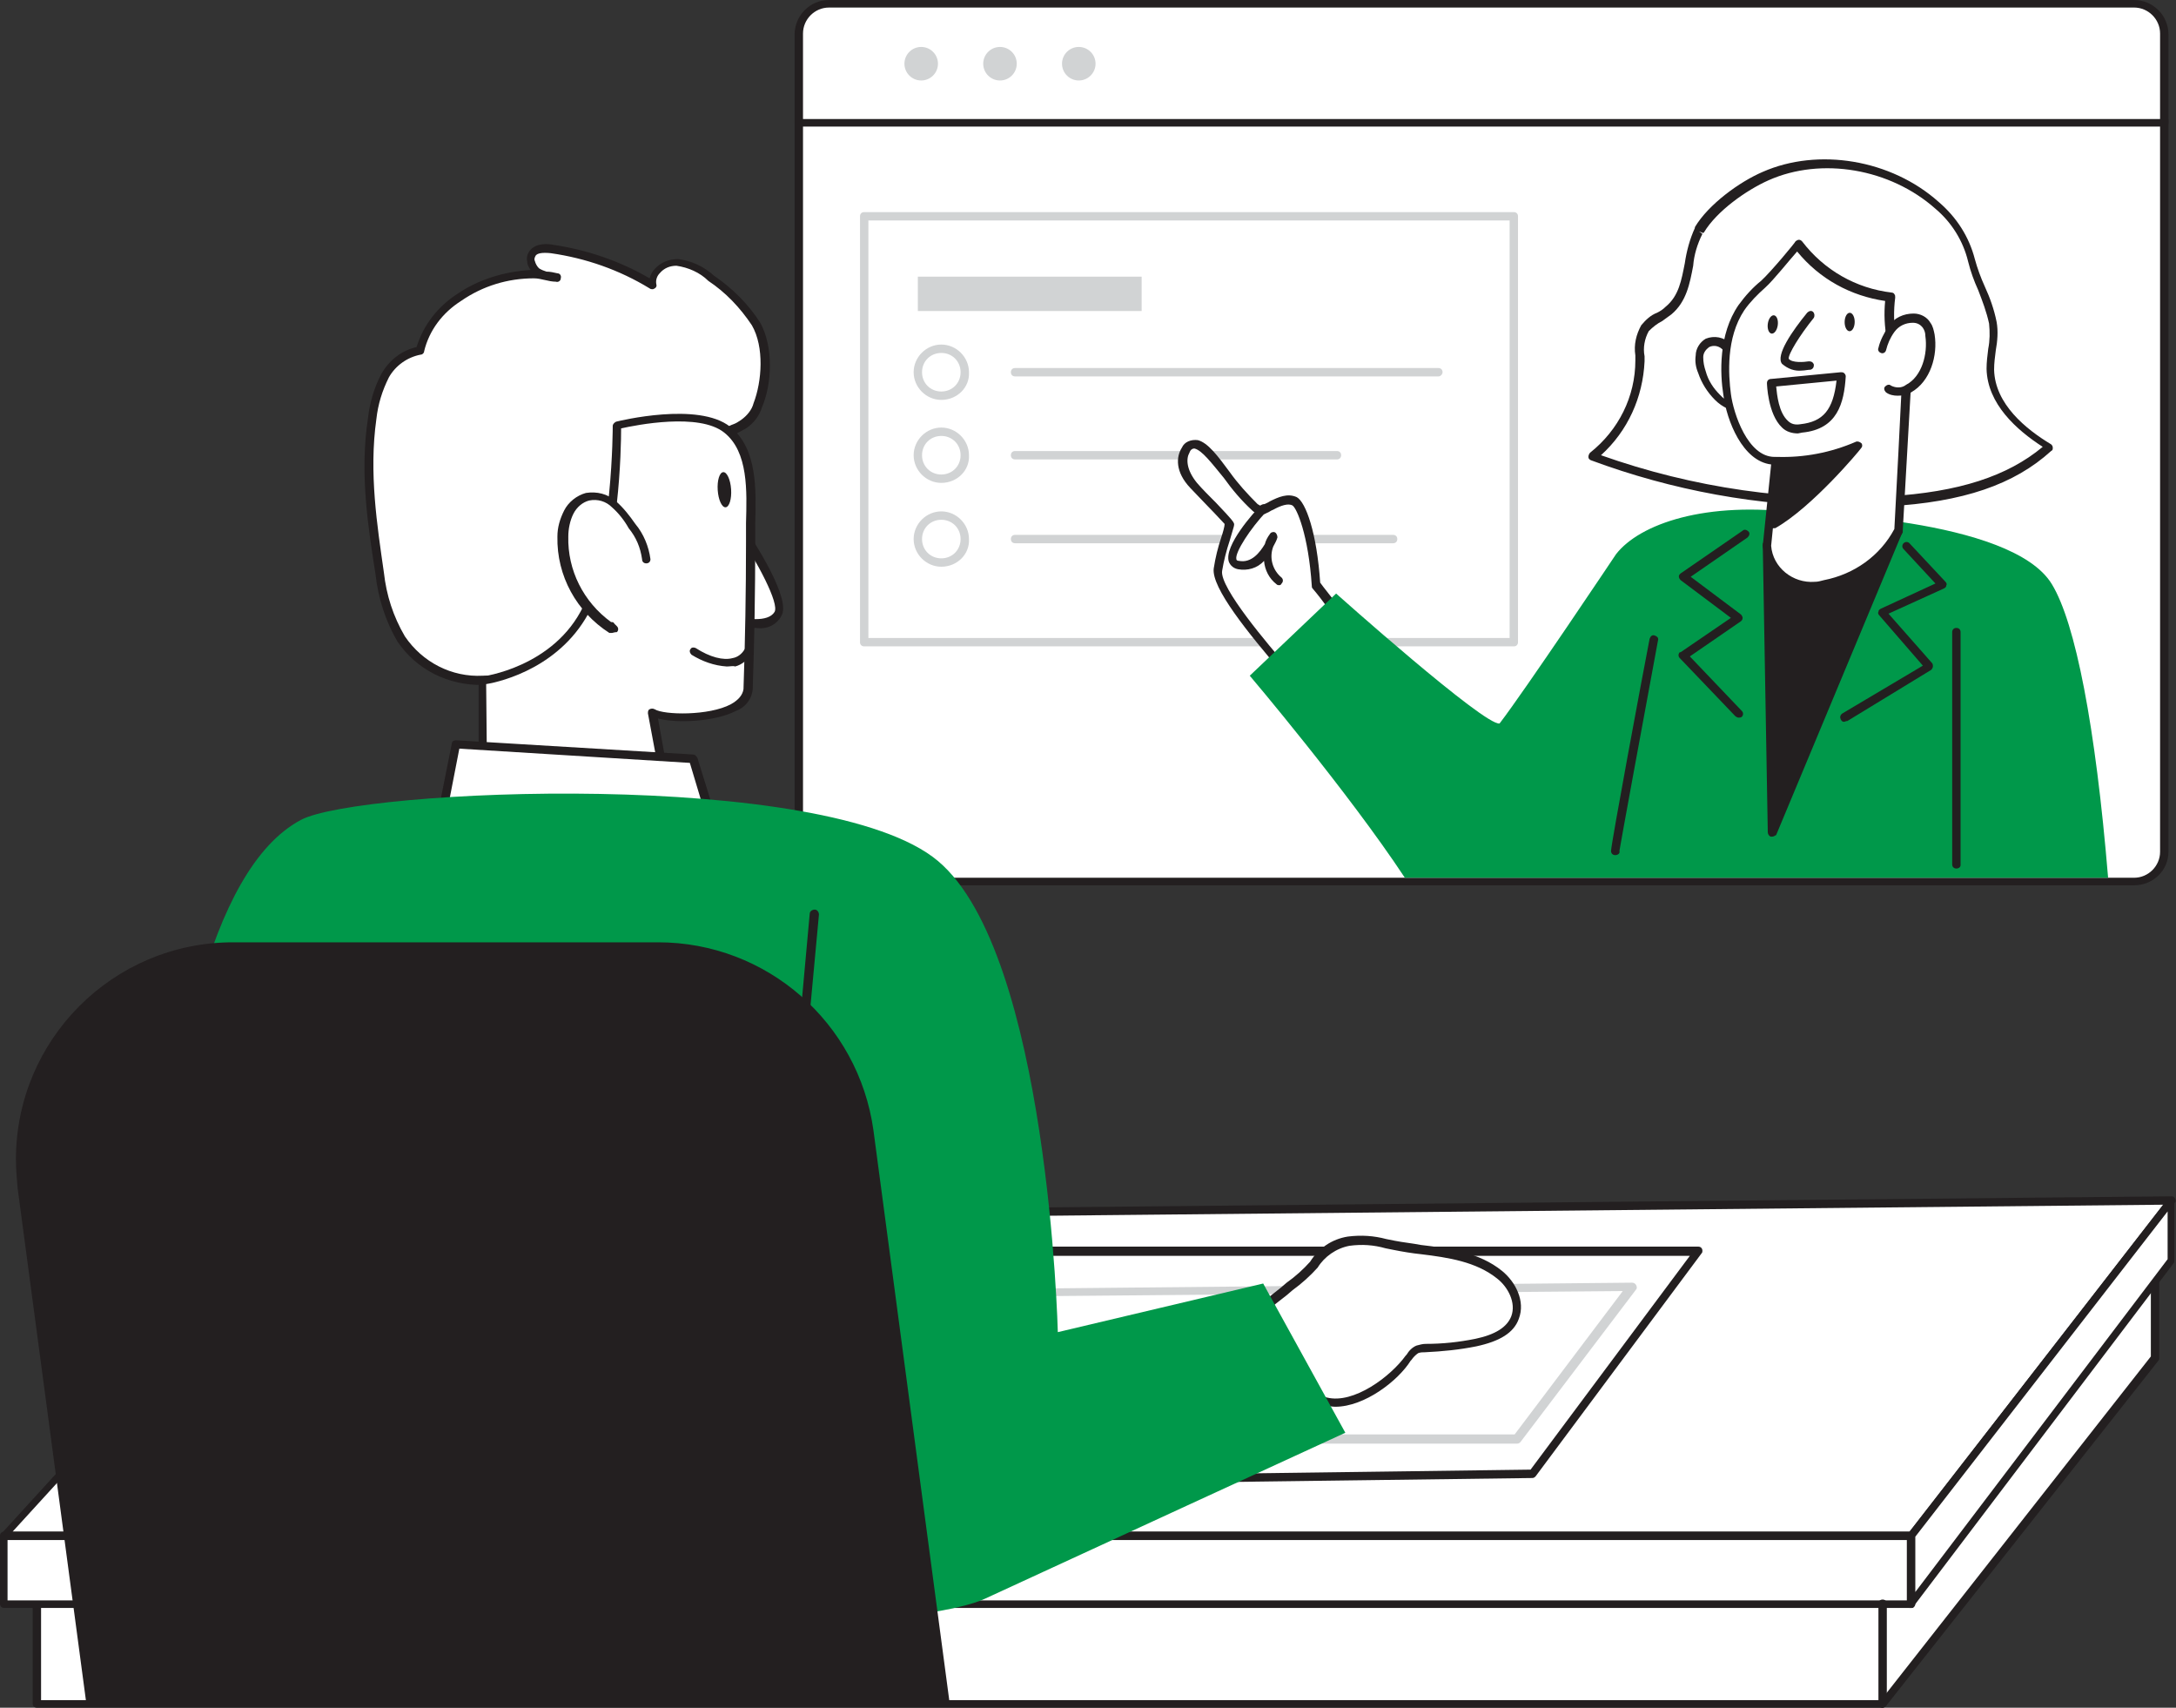 <svg xmlns="http://www.w3.org/2000/svg" xmlns:xlink="http://www.w3.org/1999/xlink" id="Layer_1" x="0px" y="0px" viewBox="0 0 259.6 203.7" style="enable-background:new 0 0 259.6 203.7;" xml:space="preserve"><rect x="0" y="0" width="259.6" height="203.7" fill="#333333" stroke="none"/><style type="text/css">	.st0{fill:#FFFFFF;}	.st1{fill:#231F20;}	.st2{fill:#D1D3D4;}	.st3{fill:#00984A;}</style><g id="_498_online_lesson_flatline">	<path class="st0" d="M95.3,14.4h162.9l0,0v87.2c0,2-1.6,3.6-3.6,3.6H98.9c-2,0-3.6-1.6-3.6-3.6l0,0L95.3,14.4L95.3,14.4z"></path>	<path class="st1" d="M254.6,105.6H98.9c-2.2,0-4.1-1.8-4.1-4.1V14.4c0-0.3,0.2-0.5,0.5-0.5l0,0h162.9c0.3,0,0.5,0.2,0.5,0.5v87.2  C258.7,103.8,256.9,105.6,254.6,105.6L254.6,105.6z M95.8,14.9v86.7c0,1.7,1.4,3.1,3.1,3.1h155.7c1.7,0,3.1-1.4,3.1-3.1V14.9H95.8z  "></path>	<path class="st0" d="M98.9,0.4h155.7c2,0,3.6,1.6,3.6,3.6v10.6l0,0H95.3l0,0V4.1C95.3,2.1,96.9,0.5,98.9,0.4L98.9,0.4z"></path>	<path class="st1" d="M258.2,15.1H95.3c-0.3,0-0.5-0.2-0.5-0.4l0,0V4.1c0-2.2,1.8-4.1,4.1-4.1h155.7c2.2,0,4.1,1.8,4.1,4.1v10.6  C258.7,14.9,258.5,15.1,258.2,15.1z M95.8,14.2h161.9V4c0-1.7-1.4-3.1-3.1-3.1l0,0H98.9c-1.7,0-3.1,1.4-3.1,3.1l0,0L95.8,14.2z"></path>	<rect x="103.1" y="25.8" class="st0" width="77.5" height="50.8"></rect>	<path class="st2" d="M180.6,77.1h-77.5c-0.3,0-0.5-0.2-0.5-0.5V25.8c0-0.3,0.2-0.5,0.5-0.5h77.5c0.3,0,0.5,0.2,0.5,0.5v50.8  C181.1,76.9,180.9,77.1,180.6,77.1z M103.6,76.1h76.5V26.3h-76.5V76.1z"></path>	<circle class="st0" cx="112.3" cy="44.4" r="2.8"></circle>	<path class="st2" d="M112.3,47.7c-1.8,0-3.3-1.5-3.3-3.3s1.5-3.3,3.3-3.3s3.3,1.5,3.3,3.3l0,0C115.7,46.2,114.2,47.7,112.3,47.7z   M112.3,42.1c-1.3,0-2.3,1-2.3,2.3s1,2.3,2.3,2.3s2.3-1,2.3-2.3S113.6,42.1,112.3,42.1L112.3,42.1z"></path>	<path class="st2" d="M171.6,44.9h-50.5c-0.3,0-0.5-0.2-0.5-0.5s0.2-0.5,0.5-0.5h50.5c0.3,0,0.5,0.2,0.5,0.5  C172.1,44.6,171.9,44.9,171.6,44.9z"></path>	<circle class="st0" cx="112.3" cy="54.3" r="2.8"></circle>	<path class="st2" d="M112.3,57.6c-1.8,0-3.3-1.5-3.3-3.3s1.5-3.3,3.3-3.3s3.3,1.5,3.3,3.3l0,0C115.7,56.1,114.2,57.6,112.3,57.6z   M112.3,52c-1.3,0-2.3,1-2.3,2.3s1,2.3,2.3,2.3s2.3-1,2.3-2.3S113.6,52,112.3,52L112.3,52z"></path>	<path class="st2" d="M159.5,54.8h-38.4c-0.3,0-0.5-0.2-0.5-0.5s0.2-0.5,0.5-0.5h38.4c0.3,0,0.5,0.2,0.5,0.5S159.8,54.8,159.5,54.8z  "></path>	<circle class="st0" cx="112.3" cy="64.3" r="2.8"></circle>	<path class="st2" d="M112.3,67.6c-1.8,0-3.3-1.5-3.3-3.3c0-1.8,1.5-3.3,3.3-3.3s3.3,1.5,3.3,3.3C115.7,66.1,114.2,67.6,112.3,67.6z   M112.3,62c-1.3,0-2.3,1-2.3,2.3s1,2.3,2.3,2.3s2.3-1,2.3-2.3S113.6,62,112.3,62L112.3,62z"></path>	<path class="st2" d="M166.2,64.8h-45.1c-0.3,0-0.5-0.2-0.5-0.5s0.2-0.5,0.5-0.5h45.1c0.3,0,0.5,0.2,0.5,0.5S166.5,64.8,166.2,64.8z  "></path>	<rect x="109.5" y="33" class="st2" width="26.7" height="4.1"></rect>	<path class="st0" d="M160.2,73.9c-1-1.3-2.2-2.9-3.2-4.1c-0.4-6.1-1.8-9.5-2.6-10c-1.1-0.6-2.4,0.4-3.6,0.8  c-0.2,0.1-0.4,0.1-0.7,0.1c-0.2-0.1-0.3-0.2-0.5-0.3c-2.7-2.4-5.1-6.9-6.9-7.4c-1.2-0.3-2.8,2.1-0.3,4.9c1.4,1.5,4.2,4.4,4.3,4.6  c0.1,0.2-1.2,4-1.4,5.5c-0.3,2.8,7.8,11.6,9.5,13.7L160.2,73.9z"></path>	<path class="st1" d="M154.7,82.1c-0.2,0-0.3-0.1-0.4-0.2c-0.3-0.4-0.7-0.9-1.3-1.6c-4.1-4.8-8.5-10.2-8.2-12.5  c0.2-1.3,0.5-2.5,0.9-3.7c0.2-0.6,0.4-1.3,0.4-1.6c-0.3-0.3-1.1-1.2-1.8-1.9s-1.7-1.8-2.3-2.4c-1.8-1.9-1.7-3.7-1-4.8  c0.3-0.7,1.1-1,1.9-0.9c1.2,0.3,2.4,1.9,3.8,3.8c1,1.4,2.1,2.6,3.3,3.8c0.1,0.1,0.2,0.1,0.3,0.2c0.1,0,0.2,0,0.4-0.1  s0.5-0.2,0.8-0.4c1-0.5,2.1-1,3.2-0.5c1.1,0.6,2.4,4.3,2.8,10.2c0.5,0.7,1.1,1.4,1.7,2.2c0.6,0.8,1,1.3,1.5,1.9  c0.1,0.2,0.1,0.4,0,0.6l-5.5,7.7C155,82,154.9,82.1,154.7,82.1L154.7,82.1z M142.5,53.5c-0.3,0-0.5,0.2-0.6,0.5  c-0.4,0.7-0.4,2,0.9,3.6c0.6,0.7,1.5,1.6,2.3,2.4c2,2.1,2,2.2,2.1,2.4s0,0.4-0.5,2.1c-0.4,1.2-0.7,2.4-0.9,3.6  c-0.3,2,5.5,8.8,8,11.7l0.9,1.1l4.9-6.8c-0.4-0.5-0.8-1-1.2-1.6c-0.6-0.8-1.2-1.6-1.8-2.3c-0.1-0.1-0.1-0.2-0.1-0.3  c-0.4-6.1-1.8-9.3-2.3-9.6s-1.4,0-2.3,0.5c-0.3,0.1-0.5,0.3-0.8,0.4c-0.3,0.2-0.7,0.2-1,0.1c-0.3-0.1-0.5-0.2-0.7-0.4  c-1.3-1.2-2.4-2.5-3.4-3.9C144.6,55.3,143.4,53.7,142.5,53.5L142.5,53.5z"></path>	<path class="st3" d="M159.4,70.8c0,0,17.7,15.8,19.5,15.5c3-3.9,13.9-20.2,13.9-20.2c2.8-3.6,10.7-6.4,22-4.9c0,0,25.2,0.5,30,8.5  c2.8,4.6,5.2,16.9,6.7,35h-83.9c-6.8-10.3-18.5-24.1-18.5-24.1L159.4,70.8z"></path>	<polygon class="st1" points="210.8,65 211.4,99.3 226.5,63.1  "></polygon>	<path class="st1" d="M211.4,99.8h-0.1c-0.2,0-0.4-0.3-0.4-0.5L210.3,65c0-0.3,0.2-0.5,0.4-0.5l15.7-1.8c0.2,0,0.4,0,0.5,0.2  c0.1,0.1,0.1,0.3,0.1,0.5l-15.1,36.2C211.7,99.7,211.6,99.8,211.4,99.8z M211.3,65.4l0.5,31.5l13.8-33.2L211.3,65.4z"></path>	<path class="st0" d="M202.6,27.5l0.1-0.1c1.6-2.6,5.1-5.2,7.9-6.4c6.7-2.9,15.1-1.3,20.5,3.5c2,1.7,3.5,4,4.1,6.6  c0.6,2.4,2.1,4.9,2.6,7.4c0.3,1.8-0.3,3.7-0.3,5.6c0.1,4.1,3.6,7.2,7,9.3c-5.1,4.6-12.3,6.1-19.2,6.5c-12,0.7-24.1-1.1-35.4-5.3  c3.5-2.8,5.6-7,5.6-11.4c0-1.3-0.2-2.8,0.6-3.9c0.8-1.1,1.9-1.4,2.8-2.1C201.9,34.6,200.9,30.4,202.6,27.5z"></path>	<path class="st1" d="M220.2,60.4c-10.4,0-20.7-1.9-30.4-5.5c-0.2-0.1-0.3-0.2-0.3-0.4s0.1-0.4,0.2-0.5c3.4-2.7,5.4-6.7,5.4-11v-0.6  c-0.2-1.3,0.1-2.5,0.7-3.6c0.5-0.6,1.1-1.2,1.9-1.5c0.4-0.2,0.7-0.4,1-0.7c1.6-1.3,1.9-3.2,2.3-5.2c0.2-1.4,0.6-2.9,1.2-4.2l0,0  l0.4,0.3l-0.4-0.3v-0.1c1.6-2.7,5.3-5.4,8.1-6.6c6.6-2.9,15.3-1.5,21,3.6c2.1,1.8,3.6,4.1,4.3,6.8c0.3,1.1,0.7,2.2,1.2,3.3  c0.6,1.3,1.1,2.7,1.4,4.2c0.2,1.1,0.1,2.3-0.1,3.4c-0.1,0.8-0.2,1.5-0.2,2.3c0.1,4.1,3.8,7.1,6.8,8.9c0.1,0.1,0.2,0.2,0.2,0.4  s0,0.3-0.2,0.4c-4.4,4-10.5,6.1-19.5,6.6C223.6,60.4,221.9,60.4,220.2,60.4z M191,54.3c11,3.9,22.7,5.6,34.3,4.9  c8.4-0.5,14.2-2.4,18.4-5.9c-3.1-2-6.6-5.1-6.7-9.3c0-0.8,0.1-1.6,0.2-2.4c0.2-1,0.2-2,0.1-3c-0.3-1.4-0.8-2.7-1.3-4  c-0.5-1.1-0.9-2.2-1.2-3.4c-0.6-2.5-2-4.7-3.9-6.3c-5.4-4.8-13.6-6.2-19.9-3.4c-2.7,1.2-6.2,3.7-7.7,6.2l-0.1,0.1l-0.5-0.2l0.4,0.3  c-0.6,1.2-1,2.5-1.1,3.8c-0.4,2.1-0.8,4.3-2.6,5.8c-0.4,0.3-0.7,0.5-1.1,0.8c-0.6,0.3-1.1,0.7-1.6,1.2c-0.5,0.9-0.7,2-0.5,3v0.6  C196,47.4,194.2,51.4,191,54.3L191,54.3z"></path>	<path class="st0" d="M207.3,43.6c-0.2-0.8-0.7-1.6-1.2-2.2c-0.6-0.7-1.5-0.9-2.3-0.5c-0.6,0.3-1,0.9-1,1.6c0,0.6,0.1,1.3,0.3,1.9  c0.4,1.1,1,2.2,1.8,3c0.9,0.9,2,1.3,3.2,1.3"></path>	<path class="st1" d="M207.9,49.1c-1.3,0-2.4-0.5-3.3-1.4c-0.9-0.9-1.6-2-2-3.2c-0.3-0.7-0.4-1.4-0.3-2.1c0-0.8,0.5-1.6,1.2-2  c1-0.4,2.2-0.2,2.9,0.6c0.6,0.7,1.1,1.5,1.3,2.4c0.1,0.3,0,0.6-0.3,0.7l0,0c-0.3,0.1-0.6,0-0.7-0.3c-0.2-0.7-0.6-1.4-1.1-2  c-0.4-0.5-1.1-0.7-1.7-0.4c-0.4,0.3-0.7,0.7-0.7,1.2c0,0.6,0.1,1.1,0.3,1.7c0.3,1.1,0.9,2,1.7,2.8c0.7,0.8,1.8,1.2,2.8,1.2  c0.3,0,0.5,0.2,0.5,0.5s-0.2,0.5-0.5,0.5l0,0h-0.1V49.1z"></path>	<path class="st0" d="M211.8,54.9l-1,10.2c0,0,0.5,5.8,6.8,4.6c3.8-0.7,7-3.1,8.9-6.5l1-17.6c0-0.8-2.7-3.8-2-10.3  c-4.4-0.5-8.4-2.7-11-6.3c0,0-2.9,3.6-4.2,4.7c-1,0.8-1.9,1.8-2.6,2.8c-1.9,2.9-2.2,7-1.7,10.4C206.4,49.8,208.3,55,211.8,54.9z"></path>	<path class="st1" d="M216,70.3c-1.3,0-2.5-0.3-3.5-1.1c-1.2-1-2-2.5-2.2-4.1l1-9.7c-3.4-0.4-5.3-5.2-5.7-8.3  c-0.4-2.5-0.6-7.2,1.8-10.7c0.8-1.1,1.7-2.1,2.7-2.9c1.2-1.1,4.1-4.6,4.1-4.7c0.1-0.1,0.3-0.2,0.4-0.2c0.2,0,0.3,0.1,0.4,0.2  c2.6,3.4,6.4,5.6,10.7,6.1c0.1,0,0.3,0.1,0.3,0.2c0.1,0.1,0.1,0.2,0.1,0.4c-0.4,3.1,0.1,6.2,1.5,9c0.2,0.4,0.4,0.8,0.4,1.2l0,0  l-1,17.6c0,0.1,0,0.1,0,0.2c-1.9,3.5-5.3,6-9.2,6.8C217.2,70.3,216.6,70.3,216,70.3z M211.3,65.1c0.2,2.6,2.6,4.5,5.2,4.3  c0.4,0,0.7-0.1,1.1-0.2c3.6-0.7,6.7-2.9,8.4-6.1c0.1-1.5,0.9-17.3,0.9-17.5c-0.1-0.2-0.2-0.5-0.3-0.7c-1.4-2.8-2-5.9-1.7-9  c-4.1-0.6-7.8-2.6-10.5-5.9c-0.9,1-2.8,3.4-3.8,4.3c-0.9,0.8-1.8,1.7-2.5,2.7c-2.2,3.3-1.9,7.7-1.6,10c0.3,2.3,2,7.5,5.2,7.5h0.1  c0.1,0,0.3,0.1,0.4,0.2c0.1,0.1,0.2,0.3,0.1,0.4L211.3,65.1L211.3,65.1z"></path>	<path class="st0" d="M216,37.6c0,0-3.7,4.6-3,5.5s2.9,0.6,2.9,0.6"></path>	<path class="st1" d="M215,44.2c-0.9,0.1-1.7-0.2-2.4-0.8c-0.8-1,1.2-3.9,3-6.1c0.2-0.2,0.5-0.3,0.7-0.1s0.2,0.5,0.1,0.7  c-1.7,2.1-3.1,4.4-3,4.9c0.4,0.5,1.8,0.4,2.4,0.3c0.3,0,0.5,0.1,0.6,0.4c0,0.3-0.1,0.5-0.4,0.6C215.7,44.1,215.3,44.2,215,44.2z"></path>			<ellipse transform="matrix(0.133 -0.991 0.991 0.133 145.028 243.051)" class="st1" cx="211.4" cy="38.7" rx="1.1" ry="0.6"></ellipse>			<ellipse transform="matrix(1.169378e-02 -1 1 1.169378e-02 179.687 258.66)" class="st1" cx="220.7" cy="38.4" rx="1.1" ry="0.6"></ellipse>	<path class="st0" d="M224.5,41.7c0.2-0.9,0.6-1.7,1.1-2.4c0.6-0.8,1.6-1.3,2.6-1.3c0.6,0,1.2,0.3,1.6,0.9c0.2,0.4,0.4,0.8,0.4,1.2  c0.3,2.3-0.4,5.2-2.5,6.3c-0.7,0.5-1.7,0.5-2.4,0"></path>	<path class="st1" d="M226.4,47.2c-0.5,0-1-0.1-1.4-0.4c-0.2-0.2-0.3-0.5-0.1-0.7s0.5-0.3,0.7-0.1l0,0c0.6,0.3,1.3,0.3,1.8-0.1  c1.9-1,2.6-3.7,2.3-5.8c0-0.4-0.1-0.7-0.3-1c-0.3-0.4-0.7-0.6-1.2-0.6c-0.9,0-1.7,0.4-2.2,1.1c-0.5,0.7-0.8,1.4-1,2.2  c-0.1,0.3-0.4,0.4-0.6,0.3c-0.3-0.1-0.4-0.4-0.3-0.6l0,0c0.2-0.9,0.7-1.8,1.2-2.6c0.7-1,1.8-1.5,3-1.5c0.8,0,1.6,0.4,2,1.1  c0.3,0.4,0.4,0.9,0.5,1.4c0.4,2.5-0.5,5.6-2.8,6.9C227.6,47.1,227,47.2,226.4,47.2z"></path>	<path class="st1" d="M192.7,102L192.7,102c-0.3,0-0.5-0.2-0.5-0.5c0-0.8,3.8-21.2,4.6-25.3c0.1-0.3,0.3-0.5,0.6-0.4  s0.5,0.3,0.4,0.6c-1.8,9.7-4.5,24.4-4.6,25.1C193.3,101.8,193,102,192.7,102L192.7,102z"></path>	<path class="st1" d="M233.4,103.6c-0.3,0-0.5-0.2-0.5-0.5V75.4c0-0.3,0.2-0.5,0.5-0.5s0.5,0.2,0.5,0.5v27.8  C233.9,103.4,233.7,103.6,233.4,103.6z"></path>	<path class="st0" d="M219.6,44.9l-8.3,0.8c0,0,0,5.9,3.5,5.5S219.3,48.5,219.6,44.9z"></path>	<path class="st1" d="M214.5,51.7c-0.7,0-1.4-0.2-1.9-0.7c-1.7-1.6-1.8-5.2-1.8-5.3c0-0.3,0.2-0.5,0.5-0.5l8.3-0.8  c0.1,0,0.3,0,0.4,0.1c0.1,0.1,0.2,0.2,0.2,0.4c-0.2,3.2-1,6.3-5.2,6.7L214.5,51.7z M211.9,46.1c0.1,1,0.3,3.1,1.4,4.1  c0.4,0.4,0.9,0.5,1.5,0.4c2.7-0.3,3.9-1.7,4.3-5.2L211.9,46.1z"></path>	<path class="st1" d="M211.8,54.9c3.3,0.1,6.6-0.5,9.7-1.8c0,0-5.7,6.9-10.1,9.4L211.8,54.9z"></path>	<path class="st1" d="M211.4,63.1c-0.3,0-0.5-0.2-0.5-0.5l0,0l0.5-7.6c0-0.3,0.2-0.5,0.5-0.5h0.1c3.2,0.1,6.4-0.5,9.4-1.8  c0.2-0.1,0.5,0,0.7,0.2c0.1,0.2,0.1,0.4-0.1,0.6c-0.2,0.3-5.8,7-10.2,9.5C211.5,63,211.4,63,211.4,63.1z M212.3,55.4l-0.4,6.2  c2.9-2.1,5.5-4.6,7.8-7.3C217.3,55,214.8,55.4,212.3,55.4L212.3,55.4z"></path>	<path class="st1" d="M207.4,85.6c-0.1,0-0.3-0.1-0.4-0.2l-6.6-6.9c-0.2-0.2-0.2-0.5,0-0.7c0,0,0,0,0.1,0l6-4.1l-6-4.5  c-0.2-0.2-0.3-0.5-0.1-0.7l0.1-0.1l7.4-5.1c0.2-0.2,0.5-0.1,0.7,0.1c0.2,0.2,0.1,0.5-0.1,0.7l0,0l-6.8,4.7l6,4.5  c0.1,0.1,0.2,0.3,0.2,0.4c0,0.2-0.1,0.3-0.2,0.4l-6.1,4.2l6.2,6.5c0.2,0.2,0.2,0.5,0,0.7l0,0C207.7,85.6,207.5,85.6,207.4,85.6z"></path>	<path class="st1" d="M220,86.1c-0.2,0-0.3-0.1-0.4-0.3c-0.1-0.2-0.1-0.5,0.2-0.7l0,0l9.6-5.7l-5.2-6c-0.1-0.1-0.2-0.3-0.1-0.4  c0-0.2,0.1-0.3,0.3-0.4l6.5-3l-3.8-4.1c-0.2-0.2-0.2-0.5,0-0.7l0,0c0.2-0.2,0.5-0.2,0.7,0l4.3,4.6c0.1,0.1,0.2,0.3,0.1,0.4  c0,0.2-0.1,0.3-0.3,0.4l-6.6,3l5.2,5.9c0.1,0.1,0.1,0.3,0.1,0.4s-0.1,0.3-0.2,0.4l-10,6.1C220.2,86,220.1,86.1,220,86.1z"></path>	<path class="st1" d="M152.6,69.8c-0.1,0-0.2,0-0.3-0.1c-0.9-0.7-1.4-1.7-1.5-2.8c-0.8,0.9-2,1.2-3.1,1c-0.5-0.1-0.9-0.4-1.1-0.9  c-0.6-1.9,3-5.9,3.8-6.7c0.2-0.2,0.5-0.2,0.7,0l0,0c0.2,0.2,0.2,0.5,0,0.7l0,0c-1.9,2-3.8,4.9-3.6,5.7c0,0.1,0.1,0.2,0.3,0.2  c1.5,0.3,2.5-1,3.1-2c0.1-0.4,0.3-0.8,0.6-1.2c0.1-0.2,0.4-0.3,0.6-0.2c0.2,0.1,0.3,0.4,0.3,0.6c-0.1,0.4-0.3,0.7-0.5,1.1  c-0.5,1.3-0.1,2.8,1,3.7c0.2,0.2,0.2,0.5,0,0.7C152.8,69.8,152.7,69.8,152.6,69.8z"></path>	<circle class="st2" cx="109.9" cy="7.6" r="2"></circle>	<circle class="st2" cx="119.3" cy="7.6" r="2"></circle>	<circle class="st2" cx="128.7" cy="7.6" r="2"></circle>	<polygon class="st0" points="4.4,191.3 4.4,203.2 224.6,203.2 257,162 257,147.7  "></polygon>	<path class="st1" d="M224.6,203.7H4.4c-0.3,0-0.5-0.2-0.5-0.5v-11.9c0-0.2,0.2-0.4,0.4-0.5L257,147.2c0.1,0,0.3,0,0.4,0.1  s0.2,0.2,0.2,0.3V162c0,0.1,0,0.2-0.1,0.3L225,203.5C224.9,203.6,224.7,203.7,224.6,203.7z M4.9,202.8h219.5l32.2-41v-13.6  L4.9,191.7V202.8z"></path>	<path class="st0" d="M57.6,81.2c-3.9,0.1-7.6-1.8-9.8-5c-1.4-2.4-2.3-5-2.6-7.8c-1-6.2-1.9-12.3-0.9-18.5c0.2-1.8,0.7-3.5,1.5-5.1  s2.4-2.7,4.2-3c0.7-2.6,2.4-4.9,4.6-6.3c3.4-2.3,7.6-3.2,11.7-2.5c-0.8,0-1.7-0.2-2.4-0.7c-0.7-0.5-1-1.4-0.5-2.2  c0.5-0.7,1.5-0.6,2.3-0.5c4.2,0.6,8.3,2.1,12,4.3c-0.2-1.5,1.4-2.7,2.9-2.7c1.5,0.2,2.9,0.8,4.1,1.9c2.1,1.5,4,3.3,5.3,5.5  c1.5,2.7,1.3,6.9,0.2,9.7c-0.3,0.9-0.9,1.7-1.7,2.3c-0.6,0.4-1.4,0.6-2,1c-1.2,0.8-0.9,0.3-1.4,1.8c-1.1,3.2-1.7,6.2-3.4,9.2  c-1.7,2.9-3.6,5.6-5.8,8.1c-3.2,4-7.3,7.1-12,9.1C62.1,80.7,59.8,81.2,57.6,81.2z"></path>	<path class="st1" d="M57.7,81.7L57.7,81.7c-4.2,0.1-8-1.8-10.3-5.2c-1.4-2.4-2.3-5.2-2.6-8c-0.9-5.7-1.9-12.1-0.9-18.6  c0.2-1.8,0.7-3.6,1.6-5.3c0.9-1.6,2.4-2.8,4.2-3.2c0.8-2.6,2.5-4.8,4.8-6.3c2.6-1.8,5.7-2.7,8.8-2.9c-0.2-0.3-0.4-0.6-0.4-1  c-0.1-0.5,0-0.9,0.3-1.3c0.8-1,2.3-0.8,2.8-0.7c4,0.6,7.9,1.9,11.5,4c0.1-0.4,0.3-0.8,0.6-1.1c0.7-0.8,1.7-1.2,2.8-1.2  c1.6,0.2,3.1,0.9,4.3,2c2.2,1.5,4.1,3.4,5.5,5.6c1.6,2.9,1.4,7.3,0.2,10.1c-0.3,1-1,1.9-1.9,2.5c-0.4,0.2-0.7,0.4-1.1,0.6  c-0.3,0.1-0.6,0.3-0.9,0.4l-0.6,0.4c-0.3,0.2-0.3,0.2-0.4,0.6l-0.2,0.5c-0.3,0.9-0.6,1.8-0.9,2.8c-0.6,2.3-1.4,4.5-2.5,6.6  c-1.7,2.9-3.7,5.6-5.8,8.2c-3.2,4-7.4,7.2-12.2,9.2C62.2,81.2,60,81.6,57.7,81.7z M63.7,33.2c-3.1,0-6.1,0.9-8.7,2.7  c-2.2,1.4-3.8,3.5-4.4,6c0,0.2-0.2,0.4-0.4,0.4c-1.6,0.3-3,1.3-3.8,2.7c-0.8,1.6-1.3,3.2-1.5,5C44,56.4,45,62.7,45.8,68.3  c0.3,2.7,1.1,5.2,2.5,7.6c2.1,3.1,5.6,4.9,9.3,4.7l0,0c2.2,0,4.3-0.4,6.4-1.3c4.6-2,8.6-5,11.8-8.9c2.1-2.5,4.1-5.2,5.7-8  c1.1-2,1.9-4.2,2.5-6.4c0.3-0.9,0.6-1.8,0.9-2.8l0.2-0.5c0.2-0.7,0.3-0.8,0.9-1.2l0.5-0.4c0.3-0.2,0.7-0.4,1-0.5s0.6-0.3,0.9-0.5  c0.7-0.5,1.3-1.2,1.5-2c1-2.6,1.3-6.7-0.2-9.3c-1.4-2.1-3.1-3.9-5.2-5.3c-1-1-2.4-1.6-3.8-1.8c-0.8,0-1.5,0.3-2,0.9  c-0.3,0.3-0.5,0.8-0.4,1.3c0.1,0.3-0.1,0.5-0.4,0.6c-0.1,0-0.3,0-0.4-0.1c-3.6-2.2-7.6-3.6-11.8-4.2c-1-0.1-1.6,0-1.8,0.3  c-0.1,0.2-0.2,0.4-0.1,0.6c0.1,0.4,0.3,0.7,0.5,0.9c0.3,0.2,0.6,0.3,0.9,0.4c0.4,0,0.9,0.1,1.3,0.2c0.3,0,0.5,0.3,0.4,0.6  c0,0.3-0.3,0.5-0.6,0.4c-0.4,0-0.9-0.1-1.3-0.2C64.6,33.3,64.1,33.2,63.7,33.2z"></path>	<path class="st0" d="M88.1,62.9c0,0,5.9,8.7,4.7,10.5c-1.2,1.8-5.2,0.7-5.2,0.7"></path>	<path class="st1" d="M90.2,74.9c-0.9,0-1.8-0.1-2.7-0.4c-0.3-0.1-0.4-0.4-0.3-0.6c0.1-0.3,0.3-0.4,0.6-0.4l0,0  c1,0.3,3.8,0.8,4.6-0.5c0.6-1-2-5.9-4.7-10c-0.2-0.2-0.1-0.5,0.1-0.7s0.5-0.1,0.7,0.1c1.4,2.1,6,9.1,4.7,11.1  C92.6,74.6,91.4,75.1,90.2,74.9z"></path>	<path class="st0" d="M86.8,51.3c3.7,3,2.7,9.3,2.8,13.5c0,5.8-0.1,11.7-0.3,17.5c-0.2,3.7-9.7,3.9-11.4,2.8l1.8,9.7l-22-2.4V81.2  c0,0,8.9-1.1,12.5-8.7s3.5-21.7,3.5-21.7S83.1,48.4,86.8,51.3z"></path>	<path class="st1" d="M79.6,95.3L79.6,95.3l-22.1-2.4c-0.3,0-0.4-0.2-0.4-0.5V81.2c0-0.3,0.2-0.5,0.4-0.5c0.1,0,8.6-1.1,12.1-8.4  c3.5-7.2,3.5-21.3,3.5-21.5s0.2-0.4,0.4-0.5c0.4-0.1,9.8-2.4,13.6,0.6l0,0c3.3,2.6,3.1,7.6,3,11.6c0,0.8,0,1.6,0,2.2  c0,5.8-0.1,11.7-0.3,17.5c-0.1,1.2-0.9,2.2-2,2.6c-2.5,1.3-7.1,1.5-9.3,0.9l1.6,8.9c0,0.2,0,0.3-0.1,0.4  C79.9,95.3,79.7,95.3,79.6,95.3z M58.1,92L79,94.2l-1.7-9.1c0-0.2,0-0.4,0.2-0.5s0.4-0.1,0.6,0c1.1,0.7,6.5,0.8,9.1-0.6  c0.9-0.5,1.4-1.1,1.5-1.8c0.2-5.8,0.3-11.7,0.3-17.5c0-0.7,0-1.5,0-2.3c0.1-3.8,0.3-8.5-2.6-10.8l0,0c-3-2.4-10.5-0.9-12.3-0.5  c0,2.4-0.2,14.6-3.6,21.5s-10.6,8.7-12.5,9L58.1,92z"></path>	<path class="st0" d="M77,66.7c-0.2-1.5-0.8-2.8-1.7-4c-0.6-1-1.3-1.9-2.1-2.6c-0.9-0.8-2-1.1-3.2-0.9c-1,0.3-1.8,0.9-2.3,1.8  c-0.4,1-0.6,2-0.6,3c-0.1,4.5,2.1,8.7,5.9,11l-0.3-0.3"></path>	<path class="st1" d="M73,75.5c-0.1,0-0.2,0-0.3,0c-3.9-2.5-6.3-6.8-6.2-11.5c0-1.1,0.3-2.1,0.8-3.1s1.5-1.8,2.6-2.1  c1.3-0.2,2.6,0.1,3.6,1c0.9,0.8,1.6,1.7,2.3,2.7c1,1.2,1.6,2.7,1.8,4.2c0,0.3-0.2,0.5-0.5,0.5s-0.5-0.2-0.5-0.5  c-0.2-1.4-0.7-2.6-1.6-3.7c-0.5-0.9-1.2-1.8-2-2.5c-0.7-0.7-1.7-1-2.7-0.8c-0.8,0.2-1.5,0.8-1.9,1.6s-0.6,1.8-0.6,2.7  c-0.1,4,1.8,7.8,5.1,10.2c0.2,0,0.3,0,0.4,0.2l0.3,0.3c0.2,0.2,0.2,0.5,0,0.7C73.3,75.4,73.1,75.5,73,75.5z"></path>			<ellipse transform="matrix(0.998 -6.714752e-02 6.714752e-02 0.998 -3.726 5.933)" class="st1" cx="86.4" cy="58.4" rx="0.8" ry="2.1"></ellipse>	<path class="st0" d="M52.8,96.8l1.6-8l28.3,1.7l1.8,5.8C84.4,96.3,68.9,104.3,52.8,96.8z"></path>	<path class="st1" d="M67.5,100.5c-5.1,0-10.2-1.1-14.9-3.2c-0.2-0.1-0.3-0.3-0.3-0.6l1.6-8c0-0.3,0.3-0.4,0.5-0.4L82.7,90  c0.2,0,0.4,0.2,0.5,0.4l1.8,5.8c0.1,0.2,0,0.5-0.3,0.6C79.2,99.2,73.4,100.5,67.5,100.5z M53.4,96.5c14.2,6.4,28,0.7,30.4-0.5  l-1.5-5l-27.5-1.7L53.4,96.5z"></path>	<path class="st0" d="M89.4,77.6c0,0-1.6,3-6.5,0"></path>	<path class="st1" d="M86.7,79.5c-1.5-0.1-2.9-0.6-4.2-1.4c-0.2-0.2-0.3-0.5-0.1-0.7c0.1-0.2,0.4-0.2,0.6-0.1  c1.7,1.1,3.3,1.5,4.4,1.2c0.6-0.1,1.1-0.5,1.4-1c0.1-0.2,0.4-0.3,0.7-0.2c0.2,0.1,0.3,0.4,0.2,0.7l0,0c-0.5,0.7-1.2,1.3-2,1.5  C87.5,79.4,87.1,79.5,86.7,79.5z"></path>	<polygon class="st0" points="228,183.2 0.5,183.2 34.9,145.4 259.1,143.2  "></polygon>	<path class="st1" d="M228,183.7H0.5c-0.2,0-0.3-0.1-0.4-0.3s0-0.4,0.1-0.5l34.5-37.8c0.1-0.1,0.2-0.2,0.3-0.2l224.1-2.2l0,0  c0.2,0,0.3,0.1,0.4,0.3s0.1,0.4-0.1,0.5l-31,40C228.3,183.6,228.2,183.7,228,183.7z M1.5,182.7h226.3l30.3-39l-223,2.2L1.5,182.7z"></path>	<polygon class="st0" points="182.9,175.8 202.6,149.3 110.9,149.3 83.4,177.1  "></polygon>	<path class="st1" d="M83.4,177.6c-0.2,0-0.4-0.1-0.5-0.3s0-0.4,0.1-0.6l27.5-27.8c0.1-0.1,0.2-0.2,0.4-0.2h91.7  c0.3,0,0.5,0.2,0.5,0.5c0,0.1,0,0.2-0.1,0.3l-19.8,26.6c-0.1,0.1-0.2,0.2-0.4,0.2L83.4,177.6L83.4,177.6z M111.1,149.8l-26.5,26.8  l98-1.3l19-25.5H111.1z M182.9,175.8L182.9,175.8z"></path>	<polygon class="st0" points="194.7,153.5 181,171.6 92.6,171.6 113.3,154.2  "></polygon>	<path class="st2" d="M181,172.2H92.6c-0.3,0-0.5-0.2-0.5-0.5c0-0.2,0.1-0.3,0.2-0.4l20.7-17.4c0.1-0.1,0.2-0.1,0.3-0.1l81.4-0.8  c0.2,0,0.4,0.1,0.5,0.3s0.1,0.4,0,0.5L181.4,172C181.3,172.1,181.2,172.2,181,172.2z M94,171.1h86.7l12.9-17.1l-80.2,0.7L94,171.1z  "></path>	<rect x="0.5" y="183.2" class="st0" width="227.6" height="8.2"></rect>	<path class="st1" d="M228,191.8H0.5c-0.3,0-0.5-0.2-0.5-0.5v-8.1c0-0.3,0.2-0.5,0.5-0.5H228c0.3,0,0.5,0.2,0.5,0.5v8.1  C228.5,191.6,228.3,191.8,228,191.8z M0.9,190.9h226.6v-7.2H0.9V190.9z"></path>	<path class="st0" d="M158.1,167.2c3.5,0.9,8.1-2.6,10-5.2c0.3-0.4,0.6-0.8,1.1-1c0.3-0.1,0.6-0.1,0.9-0.1c2,0,4-0.3,6-0.7  c1.9-0.4,4.1-1.2,4.7-3c0.6-1.8-0.4-3.9-1.9-5.1c-3.4-2.8-8.2-2.7-12.6-3.5c-1.8-0.5-3.6-0.7-5.4-0.5c-1.7,0.4-3.2,1.4-4.2,2.8  c-1.1,1.2-2.3,2.3-3.6,3.2c-1.9,1.5-3.8,3.1-5.7,4.6c3,2.6,6.1,6.1,9.5,8.1C157.4,166.9,157.7,167.1,158.1,167.2z"></path>	<path class="st1" d="M159.3,167.8c-0.4,0-0.9-0.1-1.3-0.2l0,0c-0.4-0.1-0.9-0.3-1.3-0.5c-2.3-1.5-4.5-3.3-6.5-5.3  c-1.1-1-2-2-3.1-2.8c-0.2-0.2-0.2-0.5-0.1-0.7c0,0,0,0,0.1-0.1c1.9-1.6,3.8-3.1,5.7-4.6l0.7-0.6c1-0.7,2-1.6,2.8-2.5  c1-1.6,2.6-2.7,4.5-3c1.6-0.2,3.1-0.1,4.6,0.3l1,0.2c1,0.2,2.1,0.3,3.1,0.5c3.4,0.4,7,0.9,9.7,3.1c1.6,1.3,2.8,3.6,2,5.7  c-0.6,1.7-2.3,2.7-5.1,3.3c-2,0.4-4,0.6-6.1,0.7c-0.3,0-0.5,0-0.8,0.1c-0.3,0.2-0.6,0.5-0.8,0.8l-0.1,0.1  C166.8,164.7,162.8,167.8,159.3,167.8z M158.3,166.7c3.2,0.8,7.6-2.5,9.4-5l0.1-0.1c0.3-0.5,0.7-0.9,1.2-1.1  c0.4-0.1,0.7-0.2,1.1-0.2c2,0,3.9-0.2,5.9-0.6c2.4-0.5,3.8-1.4,4.3-2.7c0.6-1.6-0.4-3.5-1.7-4.5c-2.5-2-5.8-2.5-9.1-2.9  c-1-0.1-2.2-0.3-3.2-0.5l-1-0.2c-1.4-0.4-2.8-0.5-4.3-0.3c-1.6,0.3-3,1.3-3.8,2.6c-0.9,1-1.9,1.9-3,2.7l-0.7,0.6  c-1.7,1.3-3.5,2.8-5.2,4.2c0.9,0.8,1.8,1.6,2.7,2.5c1.9,1.9,4,3.7,6.3,5.2C157.6,166.5,157.9,166.6,158.3,166.7L158.3,166.7z"></path>	<path class="st3" d="M17.8,196.7c0,0-4.1-87.1,18.1-98.9c6.9-3.7,62.8-6.2,76,4.9s14.3,56.2,14.3,56.2l24.5-5.8l9.8,17.8  c0,0-36.1,16.6-43,19.8C105.7,196.2,17.8,196.7,17.8,196.7z"></path>	<path class="st1" d="M92.6,159.1L92.6,159.1c-0.3,0-0.5-0.3-0.5-0.6l0,0l4.5-49.5c0-0.3,0.3-0.5,0.6-0.5s0.5,0.3,0.5,0.6l-4.6,49.6  C93.1,158.9,92.9,159.1,92.6,159.1z"></path>	<path class="st1" d="M78.5,112.4H27.8c-14.3,0-25.9,11.6-25.9,25.9c0,1.1,0.1,2.3,0.2,3.4l8.2,61.5h103l-9.1-68.4  C102.4,122,91.5,112.4,78.5,112.4z"></path>	<path class="st3" d="M131.6,174.2c3.3,0,3.3-5.1,0-5.1C128.4,169.1,128.4,174.2,131.6,174.2z"></path>	<path class="st3" d="M132.4,174.2c3.3,0,3.3-5.1,0-5.1C129.1,169.1,129.1,174.2,132.4,174.2z"></path>	<polygon class="st0" points="228,191.3 259.1,150.4 259.1,143.2 228,183.2  "></polygon>	<path class="st1" d="M228,191.8h-0.2c-0.2-0.1-0.3-0.2-0.3-0.4v-8.1c0-0.1,0-0.2,0.1-0.3l31-40c0.1-0.2,0.3-0.2,0.5-0.2  c0.2,0.1,0.3,0.2,0.3,0.4v7.2c0,0.1,0,0.2-0.1,0.3l-31,40.9C228.3,191.8,228.2,191.8,228,191.8z M228.5,183.3v6.6l30.1-39.7v-5.7  L228.5,183.3z"></path>	<path class="st1" d="M224.6,203.7c-0.3,0-0.5-0.2-0.5-0.5v-11.9c0-0.3,0.2-0.5,0.5-0.5s0.5,0.2,0.5,0.5v11.9  C225.1,203.5,224.8,203.7,224.6,203.7L224.6,203.7z"></path></g></svg>